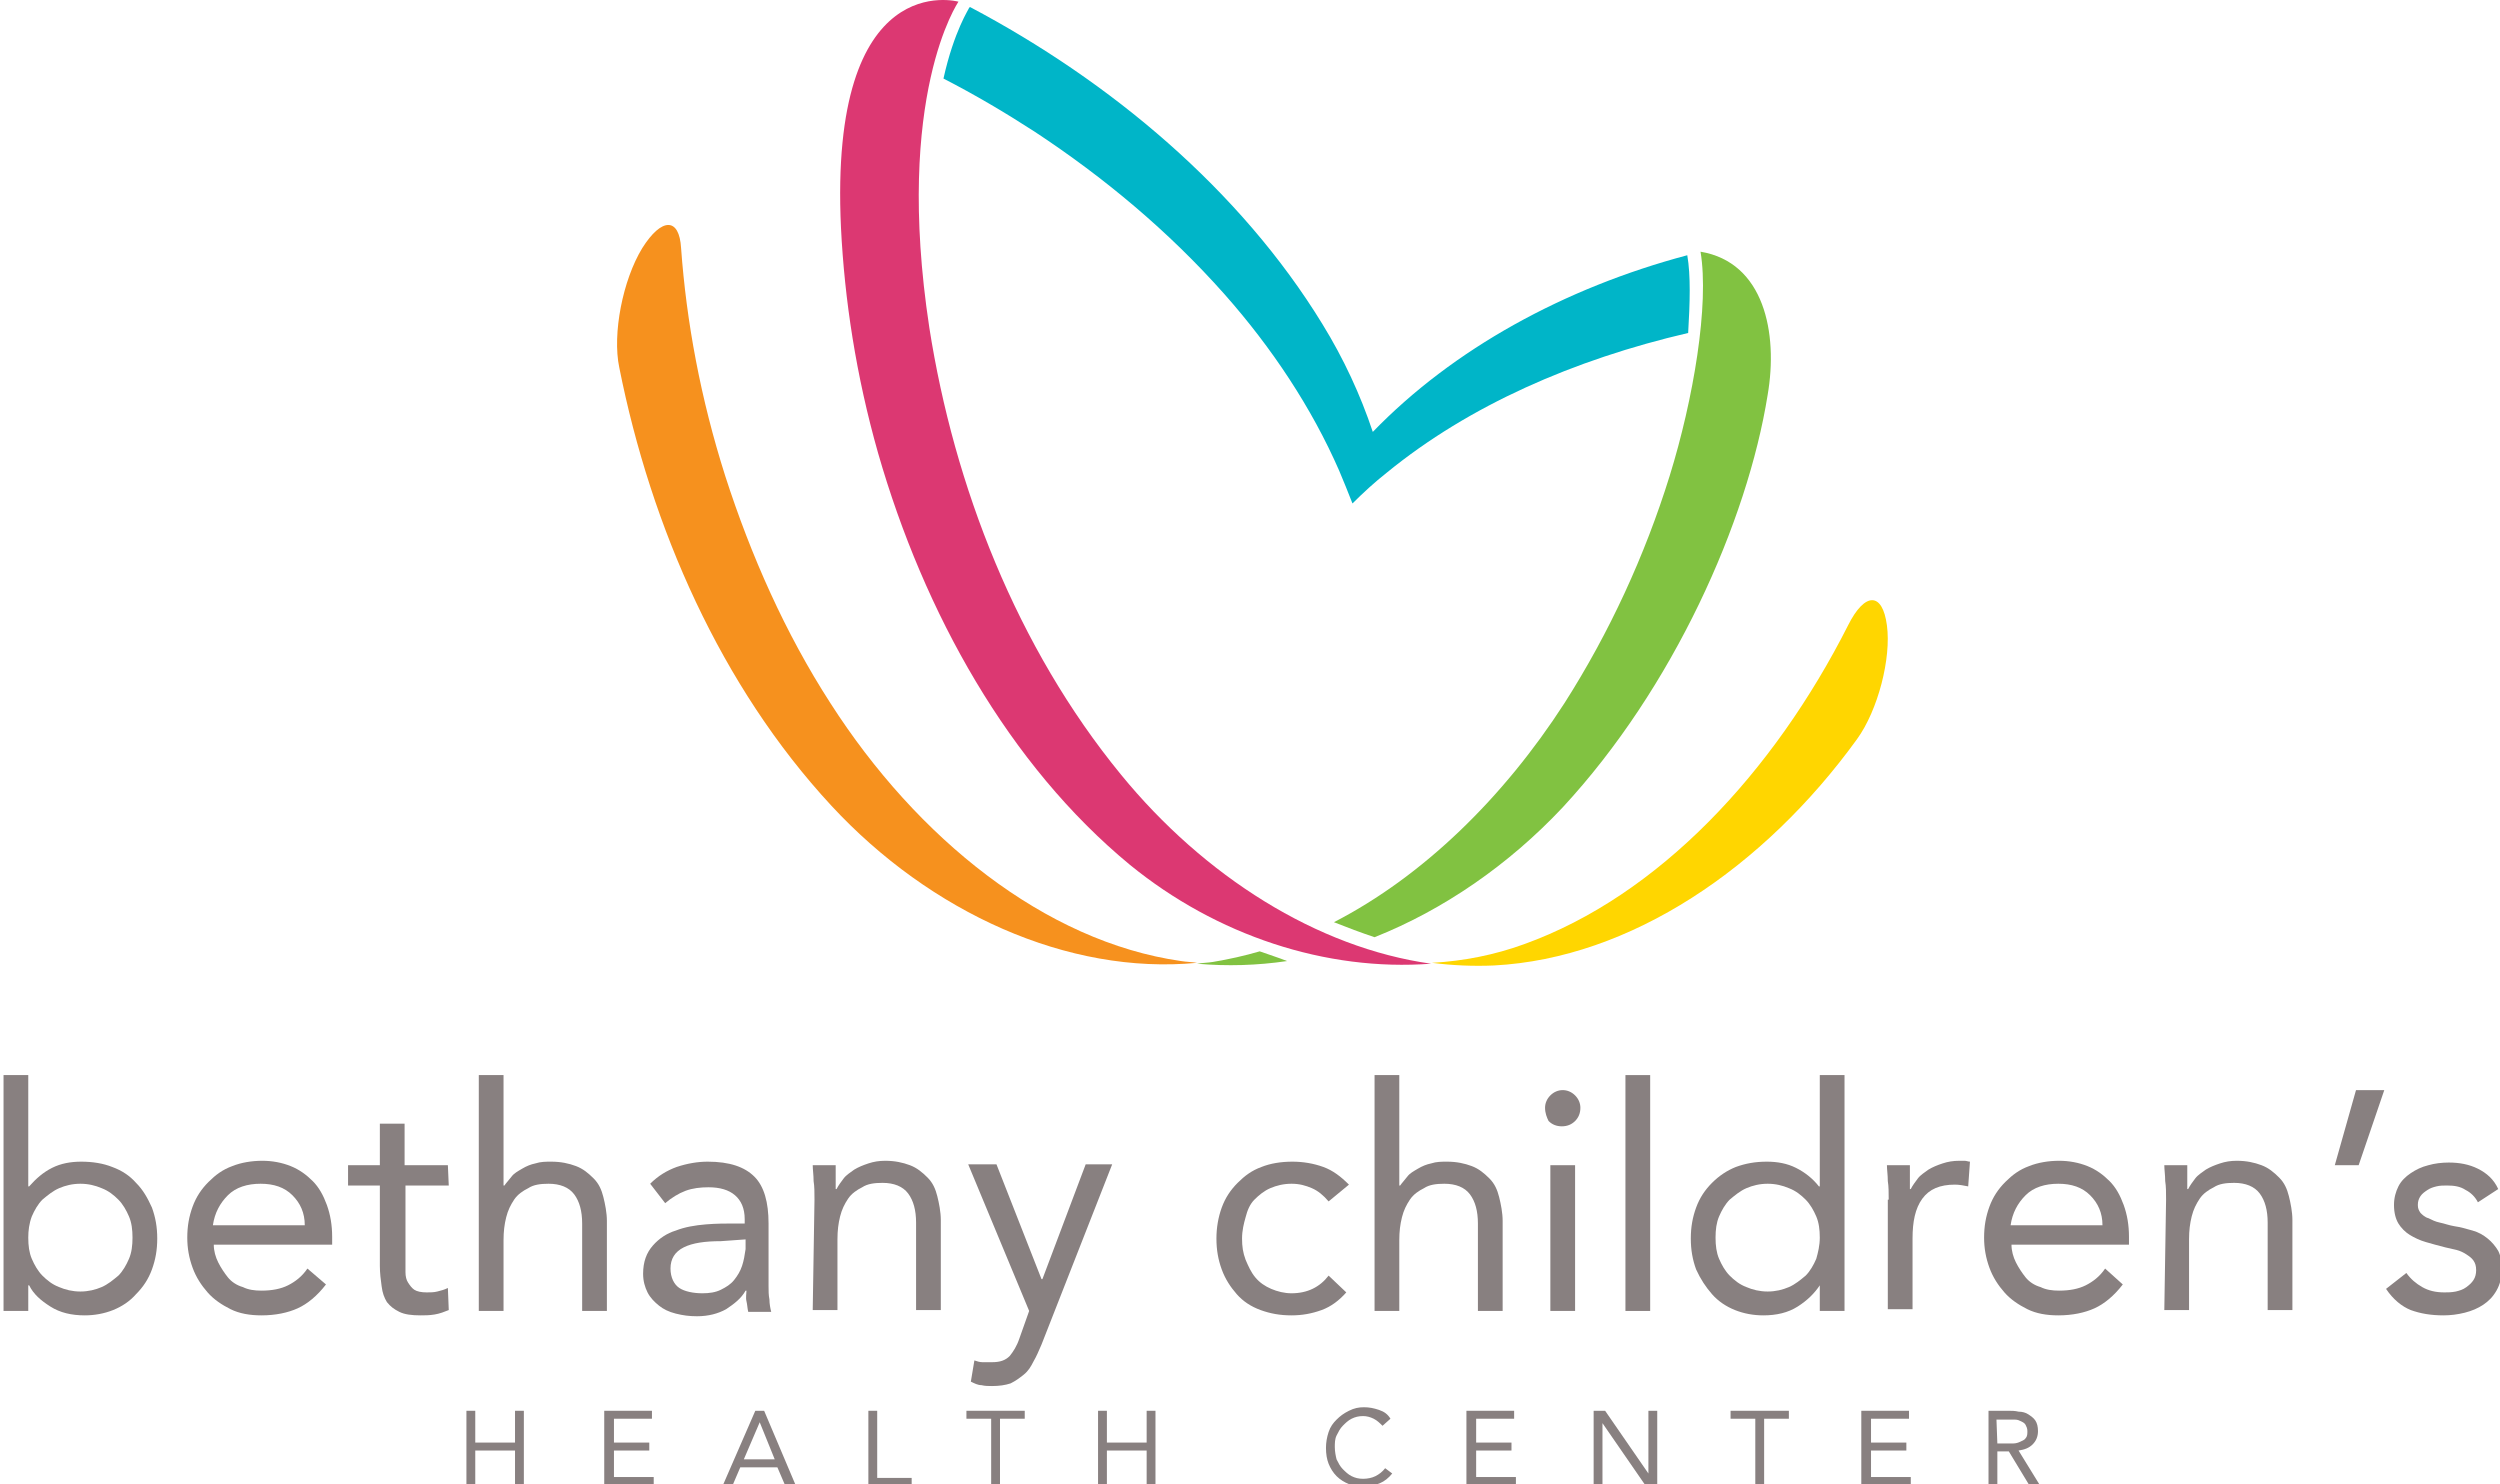 <svg width="283" height="168" viewBox="0 0 283 168" fill="none" xmlns="http://www.w3.org/2000/svg">
<g clip-path="url(#clip0_433_2597)">
<path d="M192.5 28.492C193.5 34.492 191.7 45.192 189 53.892C186.2 62.892 182.2 71.592 177.1 79.592C170.2 90.292 161.1 99.192 151 104.392C152.5 104.992 154.1 105.592 155.6 106.092C163.4 102.992 170.8 97.892 176.9 91.392C189.4 77.892 197.8 59.092 200.1 44.692C201.3 37.692 199.7 29.692 192.5 28.492Z" fill="#81C241"/>
<path d="M142.6 107.692C140.9 108.192 139.1 108.592 137.3 108.892C136.7 108.992 136.1 108.992 135.5 109.092C138.9 109.392 142.3 109.292 145.7 108.792C144.7 108.392 143.7 108.092 142.6 107.692Z" fill="#81C241"/>
<path d="M94 79.592C88.9 71.692 85 62.892 82.1 53.892C79.3 45.092 77.7 36.392 77.1 28.092C76.9 24.592 74.9 24.592 72.7 28.092C70.5 31.692 69.3 37.792 70.1 41.592C73.7 59.692 81.6 77.692 94.1 91.192C105.3 103.292 120.9 110.392 135.5 108.992C134.9 108.892 134.3 108.892 133.7 108.792C118.3 106.592 103.8 94.892 94 79.592Z" fill="#F6911E"/>
<path d="M126.9 87.692C115.1 73.292 108 54.992 105.2 37.092C101.2 10.792 108.5 0.192 108.5 0.192C108.5 0.192 93.8 -3.908 95.2 25.792C95.6 33.892 96.9 42.492 99.4 51.292C104.6 69.392 114.2 86.592 127.9 97.892C137.7 105.892 150.1 109.992 162 109.092C149.1 107.292 136.3 99.192 126.9 87.692Z" fill="#DC3872"/>
<path d="M191 28.892C177.1 32.592 164.5 39.492 155.4 48.892C154 44.692 152.1 40.592 149.7 36.692C140.4 21.492 125.7 9.192 109.8 0.792L109.7 0.892C109.7 0.992 108 3.492 106.8 8.892C110.3 10.692 113.7 12.692 117.1 14.892C125 20.092 132.3 26.192 138.6 33.292C144 39.392 148.5 46.192 151.6 53.292C152.1 54.492 152.6 55.692 153.1 56.992C154.3 55.792 155.6 54.592 157 53.492C166.3 45.892 178.2 40.692 191.1 37.692C191.3 34.292 191.4 31.192 191 28.892Z" fill="#00B5C8"/>
<path d="M213.6 70.792C213.1 66.992 211.1 66.992 209.2 70.792C200.8 87.392 187.8 101.392 172.5 106.892C169.2 108.092 165.7 108.792 162.1 108.992C164.4 109.292 166.8 109.392 169.1 109.292C184.6 108.492 199.7 98.192 210.2 83.692C212.6 80.392 214.1 74.492 213.6 70.792Z" fill="#FFD600"/>
<path d="M0.4 121.7H3.2V134.3H3.3C4.1 133.4 4.9 132.7 5.9 132.2C6.9 131.7 8 131.5 9.2 131.5C10.5 131.5 11.7 131.7 12.7 132.1C13.8 132.5 14.7 133.1 15.4 133.9C16.2 134.7 16.7 135.6 17.2 136.7C17.6 137.8 17.8 138.9 17.8 140.2C17.8 141.5 17.6 142.6 17.2 143.7C16.8 144.8 16.2 145.7 15.4 146.5C14.7 147.3 13.8 147.9 12.8 148.3C11.8 148.7 10.7 148.9 9.6 148.9C8.1 148.9 6.8 148.6 5.7 147.9C4.6 147.2 3.8 146.5 3.3 145.5H3.2V148.4H0.4V121.7ZM3.2 140.1C3.2 141 3.3 141.8 3.6 142.5C3.9 143.2 4.3 143.9 4.8 144.4C5.3 144.9 5.9 145.4 6.7 145.7C7.4 146 8.2 146.2 9.1 146.2C10 146.2 10.8 146 11.5 145.7C12.2 145.4 12.8 144.9 13.4 144.4C13.9 143.9 14.3 143.2 14.6 142.5C14.9 141.8 15 141 15 140.1C15 139.2 14.9 138.4 14.6 137.7C14.3 137 13.9 136.3 13.4 135.8C12.9 135.3 12.3 134.8 11.5 134.5C10.8 134.2 10 134 9.1 134C8.2 134 7.4 134.2 6.7 134.5C6 134.8 5.4 135.3 4.8 135.8C4.3 136.3 3.9 137 3.6 137.7C3.3 138.5 3.2 139.3 3.2 140.1Z" fill="#888080"/>
<path d="M36.9 145.4C35.9 146.7 34.8 147.6 33.7 148.1C32.6 148.6 31.2 148.9 29.6 148.9C28.3 148.9 27.1 148.7 26.1 148.2C25.1 147.7 24.2 147.1 23.5 146.3C22.8 145.5 22.2 144.6 21.8 143.5C21.4 142.4 21.2 141.3 21.2 140.1C21.2 138.8 21.4 137.7 21.8 136.6C22.2 135.5 22.8 134.6 23.6 133.8C24.4 133 25.2 132.4 26.3 132C27.3 131.6 28.5 131.4 29.7 131.4C30.8 131.4 31.9 131.6 32.9 132C33.9 132.4 34.7 133 35.4 133.7C36.1 134.4 36.6 135.3 37 136.4C37.4 137.5 37.6 138.7 37.6 140V140.9H24.2C24.2 141.6 24.4 142.3 24.7 142.9C25 143.5 25.4 144.1 25.8 144.6C26.2 145.1 26.8 145.5 27.5 145.7C28.1 146 28.8 146.1 29.6 146.1C30.8 146.1 31.8 145.9 32.6 145.5C33.4 145.1 34.2 144.5 34.8 143.6L36.9 145.4ZM34.5 138.7C34.5 137.3 34 136.2 33.1 135.3C32.2 134.4 31 134 29.5 134C28 134 26.7 134.4 25.8 135.3C24.9 136.2 24.3 137.3 24.1 138.7H34.5Z" fill="#888080"/>
<path d="M50.8 134.2H45.9V142.5C45.9 143 45.9 143.5 45.9 144C45.9 144.5 46 144.9 46.2 145.2C46.4 145.5 46.6 145.8 46.9 146C47.2 146.2 47.7 146.3 48.3 146.3C48.7 146.3 49.1 146.3 49.5 146.2C49.9 146.1 50.3 146 50.7 145.8L50.8 148.3C50.3 148.5 49.8 148.7 49.2 148.8C48.6 148.9 48.1 148.9 47.6 148.9C46.6 148.9 45.8 148.8 45.2 148.5C44.6 148.2 44.2 147.9 43.8 147.4C43.5 146.9 43.3 146.4 43.2 145.6C43.1 144.9 43 144.1 43 143.3V134.2H39.4V131.9H43V127.2H45.8V131.9H50.7L50.8 134.2Z" fill="#888080"/>
<path d="M54.2 121.7H57V134.2H57.1C57.3 133.9 57.6 133.6 57.9 133.2C58.2 132.8 58.6 132.6 59.1 132.3C59.6 132 60.1 131.8 60.6 131.7C61.2 131.5 61.8 131.5 62.4 131.5C63.5 131.5 64.4 131.7 65.2 132C66 132.3 66.6 132.8 67.2 133.4C67.8 134 68.1 134.7 68.3 135.5C68.5 136.3 68.7 137.3 68.7 138.2V148.4H65.9V138.5C65.9 137.1 65.6 136 65 135.2C64.4 134.4 63.4 134 62.1 134C61.2 134 60.4 134.1 59.8 134.5C59.2 134.8 58.6 135.2 58.2 135.8C57.8 136.4 57.5 137 57.3 137.8C57.1 138.6 57 139.4 57 140.4V148.4H54.2V121.7Z" fill="#888080"/>
<path d="M73.6 134C74.5 133.1 75.5 132.5 76.6 132.1C77.8 131.7 79 131.5 80.1 131.5C82.6 131.5 84.3 132.1 85.4 133.2C86.5 134.3 87 136.1 87 138.5V145.6C87 146.1 87 146.6 87.1 147.1C87.1 147.6 87.2 148.1 87.3 148.5H84.7C84.6 148.1 84.6 147.7 84.5 147.3C84.4 146.9 84.5 146.4 84.5 146.1H84.4C83.9 147 83.1 147.6 82.2 148.2C81.3 148.7 80.2 149 78.9 149C78 149 77.3 148.9 76.5 148.7C75.7 148.5 75.1 148.2 74.6 147.8C74.1 147.4 73.6 146.9 73.3 146.3C73 145.7 72.8 145 72.8 144.2C72.8 142.8 73.2 141.8 73.9 141C74.6 140.2 75.5 139.6 76.5 139.3C77.5 138.9 78.7 138.7 79.9 138.6C81.1 138.5 82.2 138.5 83.2 138.5H84.3V138C84.3 136.8 83.9 135.9 83.2 135.3C82.5 134.7 81.5 134.4 80.2 134.4C79.3 134.4 78.4 134.5 77.6 134.8C76.8 135.1 76 135.6 75.3 136.2L73.6 134ZM81.6 140.5C79.8 140.5 78.4 140.7 77.4 141.2C76.4 141.7 75.9 142.5 75.9 143.6C75.9 144.6 76.3 145.4 76.9 145.8C77.5 146.2 78.5 146.4 79.5 146.4C80.3 146.4 81 146.3 81.6 146C82.2 145.7 82.7 145.4 83.1 144.9C83.5 144.4 83.8 143.9 84 143.3C84.2 142.7 84.3 142.1 84.4 141.4V140.3L81.6 140.5Z" fill="#888080"/>
<path d="M92.2 135.8C92.2 135 92.2 134.3 92.1 133.7C92.1 133 92 132.4 92 131.9H94.6C94.6 132.4 94.6 132.8 94.6 133.2C94.6 133.7 94.6 134.1 94.6 134.6H94.7C94.9 134.2 95.2 133.8 95.5 133.4C95.8 133 96.3 132.7 96.7 132.4C97.2 132.1 97.7 131.9 98.3 131.7C98.9 131.5 99.5 131.4 100.2 131.4C101.3 131.4 102.2 131.6 103 131.9C103.8 132.2 104.4 132.7 105 133.3C105.6 133.9 105.9 134.6 106.1 135.4C106.3 136.2 106.5 137.2 106.5 138.1V148.3H103.7V138.4C103.7 137 103.4 135.9 102.8 135.1C102.2 134.3 101.2 133.9 99.9 133.9C99 133.9 98.2 134 97.6 134.4C97 134.7 96.4 135.1 96 135.7C95.6 136.3 95.3 136.9 95.1 137.7C94.9 138.5 94.8 139.3 94.8 140.3V148.3H92L92.2 135.8Z" fill="#888080"/>
<path d="M117.9 152.2C117.6 152.9 117.3 153.6 117 154.1C116.7 154.7 116.4 155.2 115.9 155.6C115.4 156 115 156.3 114.4 156.6C113.8 156.8 113.1 156.9 112.3 156.9C111.9 156.9 111.5 156.9 111.1 156.8C110.7 156.8 110.3 156.6 109.9 156.4L110.3 154C110.6 154.1 110.9 154.2 111.2 154.2C111.5 154.2 111.9 154.2 112.3 154.2C113.2 154.2 113.8 154 114.3 153.5C114.7 153 115.1 152.4 115.4 151.5L116.5 148.4L109.6 131.8H112.8L117.9 144.8H118L122.9 131.8H125.9L117.9 152.2Z" fill="#888080"/>
<path d="M150.4 136C149.8 135.3 149.2 134.8 148.5 134.5C147.8 134.2 147.1 134 146.2 134C145.3 134 144.5 134.2 143.8 134.5C143.1 134.8 142.5 135.3 142 135.8C141.5 136.3 141.2 137 141 137.8C140.8 138.5 140.6 139.3 140.6 140.2C140.6 141.1 140.7 141.8 141 142.6C141.3 143.3 141.6 144 142.1 144.6C142.6 145.2 143.2 145.6 143.9 145.9C144.6 146.2 145.4 146.4 146.2 146.4C148 146.4 149.4 145.7 150.4 144.4L152.4 146.3C151.6 147.2 150.7 147.9 149.6 148.3C148.5 148.7 147.4 148.9 146.2 148.9C144.9 148.9 143.8 148.7 142.7 148.3C141.6 147.9 140.7 147.3 140 146.5C139.3 145.7 138.7 144.8 138.3 143.7C137.9 142.6 137.7 141.5 137.7 140.2C137.7 139 137.9 137.8 138.3 136.7C138.7 135.6 139.3 134.7 140.1 133.9C140.9 133.1 141.7 132.5 142.8 132.1C143.8 131.7 145 131.5 146.3 131.5C147.5 131.5 148.7 131.7 149.8 132.1C150.9 132.5 151.8 133.2 152.7 134.1L150.4 136Z" fill="#888080"/>
<path d="M155.6 121.7H158.4V134.2H158.5C158.7 133.9 159 133.6 159.3 133.2C159.6 132.8 160 132.6 160.5 132.3C161 132 161.5 131.8 162 131.7C162.6 131.5 163.2 131.5 163.8 131.5C164.9 131.5 165.8 131.7 166.6 132C167.4 132.3 168 132.8 168.6 133.4C169.2 134 169.5 134.7 169.7 135.5C169.9 136.3 170.1 137.3 170.1 138.2V148.4H167.3V138.5C167.3 137.1 167 136 166.4 135.2C165.8 134.4 164.8 134 163.5 134C162.6 134 161.8 134.1 161.2 134.5C160.6 134.8 160 135.2 159.6 135.8C159.2 136.4 158.9 137 158.7 137.8C158.5 138.6 158.4 139.4 158.4 140.4V148.4H155.6V121.7Z" fill="#888080"/>
<path d="M174.9 125.4C174.9 124.9 175.1 124.4 175.5 124C175.9 123.6 176.4 123.4 176.9 123.4C177.4 123.4 177.9 123.6 178.3 124C178.7 124.4 178.9 124.9 178.9 125.4C178.9 126 178.7 126.5 178.3 126.9C177.9 127.3 177.4 127.5 176.8 127.5C176.2 127.5 175.7 127.3 175.3 126.9C175.1 126.5 174.9 126 174.9 125.4ZM175.5 131.9H178.3V148.4H175.5V131.9Z" fill="#888080"/>
<path d="M184 121.7H186.8V148.4H184V121.7Z" fill="#888080"/>
<path d="M206 145.5C205.4 146.4 204.6 147.2 203.5 147.9C202.4 148.6 201.1 148.9 199.6 148.9C198.5 148.9 197.4 148.7 196.4 148.3C195.4 147.9 194.5 147.3 193.8 146.5C193.1 145.7 192.5 144.8 192 143.7C191.6 142.6 191.4 141.5 191.4 140.2C191.4 138.9 191.6 137.8 192 136.7C192.4 135.6 193 134.7 193.8 133.9C194.6 133.1 195.5 132.5 196.5 132.1C197.6 131.7 198.7 131.5 200 131.5C201.2 131.5 202.3 131.7 203.3 132.2C204.3 132.7 205.2 133.4 205.9 134.3H206V121.7H208.8V148.4H206V145.5ZM206 140.1C206 139.2 205.9 138.4 205.6 137.7C205.3 137 204.9 136.3 204.4 135.8C203.9 135.3 203.3 134.8 202.5 134.5C201.8 134.2 201 134 200.1 134C199.2 134 198.4 134.2 197.7 134.5C197 134.8 196.4 135.3 195.8 135.8C195.3 136.3 194.9 137 194.6 137.7C194.3 138.4 194.2 139.2 194.2 140.1C194.2 141 194.3 141.8 194.6 142.5C194.9 143.2 195.3 143.9 195.8 144.4C196.3 144.9 196.9 145.4 197.7 145.7C198.4 146 199.2 146.2 200.1 146.2C201 146.2 201.8 146 202.5 145.7C203.2 145.4 203.8 144.9 204.4 144.4C204.9 143.9 205.3 143.2 205.6 142.5C205.8 141.8 206 141 206 140.1Z" fill="#888080"/>
<path d="M213.8 135.8C213.8 135 213.8 134.3 213.7 133.7C213.7 133 213.6 132.4 213.6 131.9H216.2C216.2 132.4 216.2 132.8 216.2 133.2C216.2 133.7 216.2 134.1 216.2 134.6H216.3C216.5 134.2 216.8 133.8 217.1 133.4C217.4 133 217.9 132.7 218.3 132.4C218.8 132.1 219.3 131.9 219.9 131.7C220.5 131.5 221.1 131.4 221.8 131.4C222 131.4 222.2 131.4 222.4 131.4C222.6 131.4 222.8 131.5 223 131.5L222.8 134.3C222.3 134.2 221.8 134.1 221.3 134.1C219.6 134.1 218.4 134.6 217.6 135.7C216.8 136.8 216.5 138.3 216.5 140.2V148.2H213.7V135.8H213.8Z" fill="#888080"/>
<path d="M240.3 145.4C239.3 146.7 238.2 147.6 237.1 148.1C236 148.6 234.6 148.9 233 148.9C231.7 148.9 230.5 148.7 229.5 148.2C228.5 147.7 227.6 147.1 226.9 146.3C226.2 145.5 225.6 144.6 225.2 143.5C224.8 142.4 224.6 141.3 224.6 140.1C224.6 138.8 224.8 137.7 225.2 136.6C225.6 135.5 226.2 134.6 227 133.8C227.8 133 228.6 132.4 229.7 132C230.7 131.6 231.9 131.4 233.1 131.4C234.2 131.4 235.3 131.6 236.3 132C237.3 132.4 238.1 133 238.8 133.7C239.5 134.4 240 135.3 240.4 136.4C240.8 137.5 241 138.7 241 140V140.9H227.7C227.7 141.6 227.9 142.3 228.2 142.9C228.5 143.5 228.9 144.1 229.3 144.6C229.7 145.1 230.3 145.5 231 145.7C231.6 146 232.3 146.1 233.1 146.1C234.3 146.1 235.3 145.9 236.1 145.5C236.9 145.1 237.7 144.5 238.3 143.6L240.3 145.4ZM238 138.7C238 137.3 237.5 136.2 236.6 135.3C235.7 134.4 234.5 134 233 134C231.5 134 230.2 134.4 229.3 135.3C228.4 136.2 227.8 137.3 227.6 138.7H238Z" fill="#888080"/>
<path d="M245.2 135.8C245.2 135 245.2 134.3 245.1 133.7C245.1 133 245 132.4 245 131.9H247.6C247.6 132.4 247.6 132.8 247.6 133.2C247.6 133.7 247.6 134.1 247.6 134.6H247.7C247.9 134.2 248.2 133.8 248.5 133.4C248.8 133 249.3 132.7 249.7 132.4C250.2 132.1 250.7 131.9 251.3 131.7C251.9 131.5 252.5 131.4 253.2 131.4C254.3 131.4 255.2 131.6 256 131.9C256.8 132.2 257.4 132.7 258 133.3C258.6 133.9 258.9 134.6 259.1 135.4C259.3 136.2 259.5 137.2 259.5 138.1V148.3H256.7V138.4C256.7 137 256.4 135.9 255.8 135.1C255.2 134.3 254.2 133.9 252.9 133.9C252 133.9 251.2 134 250.6 134.4C250 134.7 249.4 135.1 249 135.7C248.6 136.3 248.3 136.9 248.1 137.7C247.9 138.5 247.8 139.3 247.8 140.3V148.3H245L245.2 135.8Z" fill="#888080"/>
<path d="M267 131.9H264.3L266.7 123.4H269.9L267 131.9Z" fill="#888080"/>
<path d="M272.4 144.1C272.9 144.8 273.5 145.3 274.2 145.7C274.9 146.1 275.7 146.3 276.7 146.3C277.1 146.3 277.5 146.3 278 146.2C278.4 146.1 278.8 146 279.2 145.7C279.6 145.4 279.8 145.2 280 144.9C280.2 144.6 280.3 144.2 280.3 143.8C280.3 143.3 280.2 143 280 142.7C279.8 142.4 279.5 142.2 279.2 142C278.9 141.8 278.5 141.6 278.1 141.5C277.7 141.4 277.2 141.3 276.8 141.2C276 141 275.3 140.8 274.6 140.6C273.9 140.4 273.3 140.1 272.8 139.8C272.3 139.5 271.8 139 271.5 138.5C271.2 138 271 137.3 271 136.4C271 135.6 271.2 134.9 271.5 134.3C271.8 133.7 272.3 133.2 272.9 132.8C273.5 132.4 274.1 132.1 274.9 131.9C275.6 131.7 276.4 131.6 277.2 131.6C278.4 131.6 279.5 131.8 280.5 132.3C281.5 132.8 282.3 133.5 282.8 134.6L280.5 136.1C280.2 135.5 279.7 135 279.1 134.7C278.5 134.3 277.8 134.2 277 134.2C276.6 134.2 276.2 134.2 275.8 134.3C275.4 134.4 275.1 134.5 274.8 134.7C274.5 134.9 274.2 135.1 274 135.4C273.8 135.7 273.7 136 273.7 136.4C273.7 136.8 273.8 137 274 137.3C274.2 137.5 274.5 137.8 274.9 137.9C275.3 138.1 275.7 138.3 276.2 138.4C276.7 138.5 277.2 138.7 277.8 138.8C278.5 138.9 279.2 139.1 279.9 139.3C280.6 139.5 281.1 139.8 281.6 140.2C282.1 140.6 282.5 141.1 282.8 141.6C283.1 142.2 283.2 142.9 283.2 143.7C283.2 144.6 283 145.4 282.6 146.1C282.2 146.8 281.7 147.3 281.1 147.7C280.5 148.1 279.8 148.4 279 148.6C278.2 148.8 277.4 148.9 276.6 148.9C275.2 148.9 274 148.7 272.9 148.3C271.9 147.9 270.9 147.1 270.1 145.9L272.4 144.1Z" fill="#888080"/>
<path d="M52.8 159.7H53.8V163.3H58.3V159.7H59.3V168.2H58.3V164.2H53.8V168.2H52.8V159.7Z" fill="#888080"/>
<path d="M68.5 159.7H73.8V160.6H69.5V163.3H73.5V164.2H69.5V167.2H74V168.1H68.4V159.7H68.5Z" fill="#888080"/>
<path d="M85.5 159.7H86.5L90.1 168.2H88.9L88 166.1H83.8L82.9 168.2H81.8L85.5 159.7ZM86 161L84.2 165.2H87.7L86 161Z" fill="#888080"/>
<path d="M98.3 159.7H99.3V167.3H103.2V168.2H98.3V159.7Z" fill="#888080"/>
<path d="M116 160.6H113.2V168.2H112.2V160.6H109.4V159.7H116V160.6Z" fill="#888080"/>
<path d="M124.3 159.7H125.3V163.3H129.8V159.7H130.8V168.2H129.8V164.2H125.3V168.2H124.3V159.7Z" fill="#888080"/>
<path d="M156.5 161.4C156.2 161.1 155.9 160.8 155.5 160.6C155.1 160.4 154.7 160.3 154.3 160.3C153.8 160.3 153.4 160.4 153 160.6C152.6 160.8 152.3 161.1 152 161.4C151.7 161.7 151.5 162.1 151.3 162.5C151.1 162.9 151.1 163.4 151.1 163.8C151.1 164.3 151.2 164.8 151.3 165.2C151.5 165.6 151.7 166 152 166.3C152.3 166.6 152.6 166.9 153 167.1C153.4 167.3 153.8 167.4 154.3 167.4C154.8 167.4 155.3 167.3 155.7 167.1C156.1 166.9 156.5 166.6 156.8 166.2L157.6 166.8C157.2 167.3 156.7 167.7 156.2 167.9C155.7 168.1 155.1 168.3 154.4 168.3C153.8 168.3 153.2 168.2 152.7 168C152.2 167.8 151.7 167.5 151.3 167.1C150.9 166.7 150.6 166.2 150.4 165.7C150.2 165.2 150.1 164.6 150.1 163.9C150.1 163.3 150.2 162.7 150.4 162.1C150.6 161.5 150.9 161.1 151.3 160.7C151.7 160.3 152.1 160 152.7 159.7C153.3 159.4 153.8 159.3 154.4 159.3C155 159.3 155.5 159.4 156.1 159.6C156.7 159.8 157.1 160.1 157.4 160.6L156.5 161.4Z" fill="#888080"/>
<path d="M166.1 159.7H171.4V160.6H167.1V163.3H171.1V164.2H167.1V167.2H171.6V168.1H166V159.7H166.1Z" fill="#888080"/>
<path d="M180.4 159.7H181.7L186.6 166.8V159.7H187.6V168.2H186.3L181.4 161.1V168.2H180.4V159.7Z" fill="#888080"/>
<path d="M202.5 160.6H199.7V168.2H198.7V160.6H195.9V159.7H202.5V160.6Z" fill="#888080"/>
<path d="M210.8 159.7H216.1V160.6H211.8V163.3H215.8V164.2H211.8V167.2H216.3V168.1H210.7V159.7H210.8Z" fill="#888080"/>
<path d="M225.1 159.7H227.3C227.7 159.7 228.1 159.7 228.5 159.8C228.9 159.8 229.3 159.9 229.6 160.1C229.9 160.3 230.2 160.5 230.4 160.8C230.6 161.1 230.7 161.5 230.7 162C230.7 162.6 230.5 163.1 230.1 163.5C229.7 163.9 229.2 164.1 228.5 164.2L230.9 168.1H229.7L227.4 164.3H226.1V168.1H225.1V159.7ZM226.1 163.4H227C227.3 163.4 227.6 163.4 227.9 163.4C228.2 163.4 228.5 163.3 228.7 163.2C228.9 163.1 229.2 163 229.3 162.8C229.5 162.6 229.5 162.3 229.5 162C229.5 161.7 229.4 161.5 229.3 161.3C229.2 161.1 229 161 228.8 160.9C228.6 160.8 228.4 160.7 228.1 160.7C227.8 160.7 227.6 160.7 227.4 160.7H226L226.1 163.4Z" fill="#888080"/>
</g>
<defs>
<clipPath id="clip0_433_2597">
<rect width="283" height="168" fill="white"/>
</clipPath>
</defs>
</svg>
